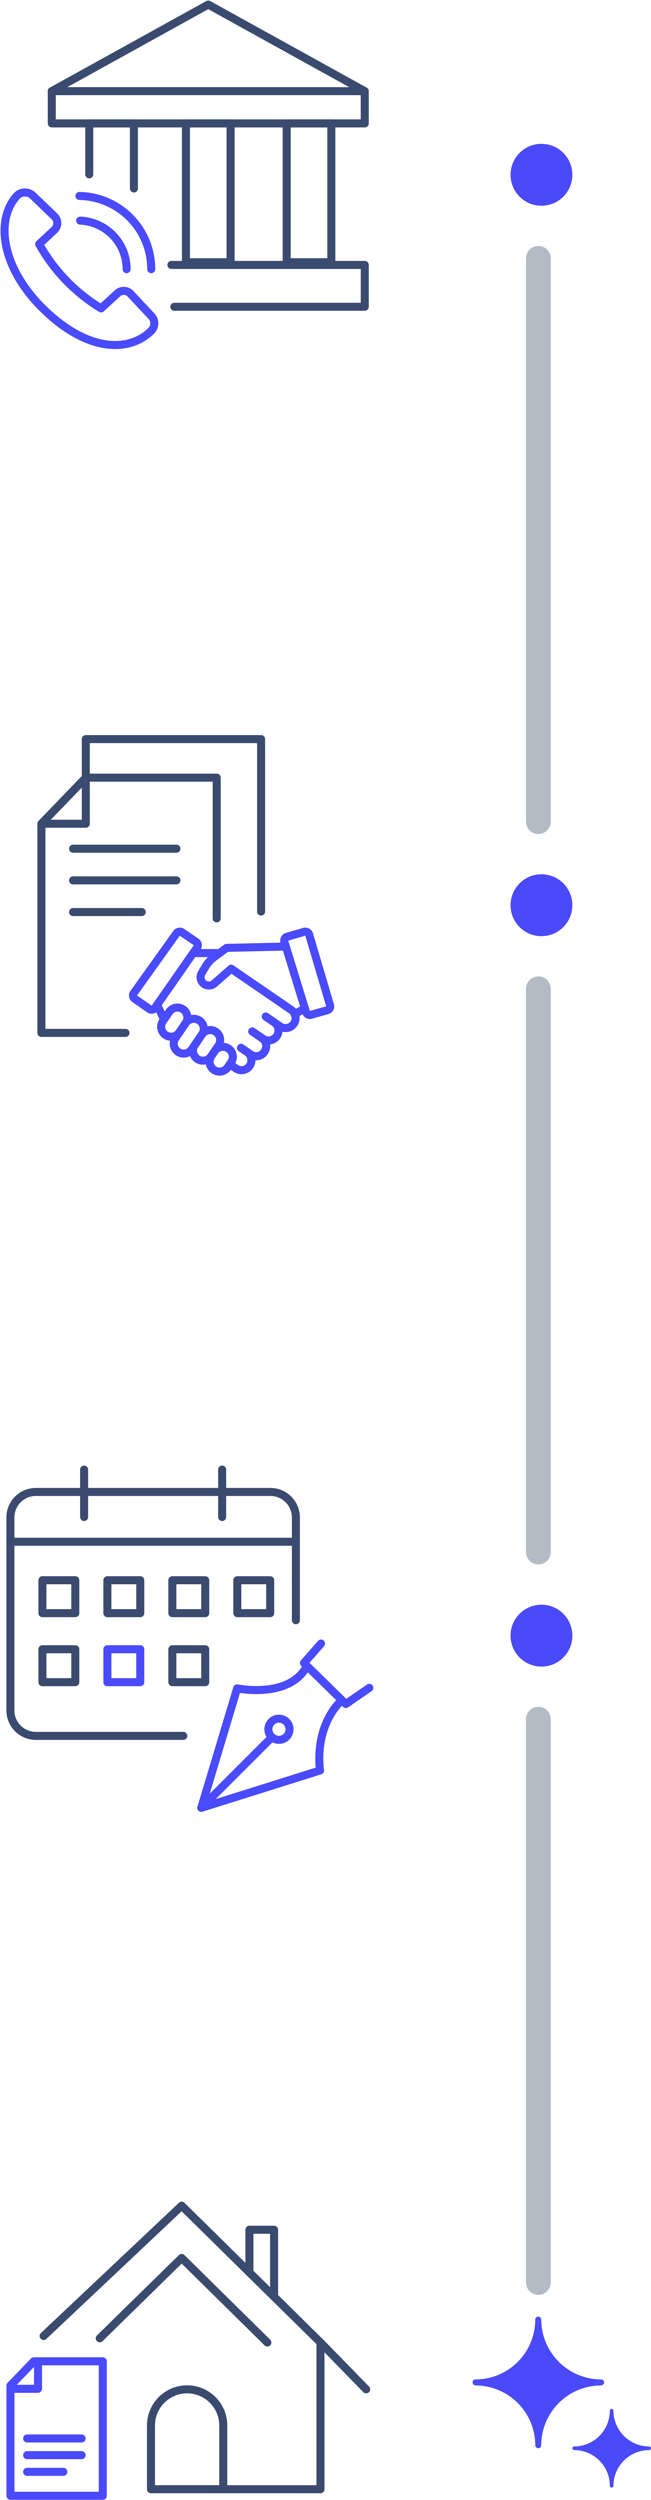 <svg xmlns="http://www.w3.org/2000/svg" xmlns:xlink="http://www.w3.org/1999/xlink" width="105.307" height="403.878" viewBox="0 0 105.307 403.878"><defs><clipPath id="a"><rect width="58.925" height="48.241" fill="none" stroke="#707070" stroke-width="1.3"/></clipPath><clipPath id="b"><rect width="59.739" height="56.473" fill="none" stroke="#707070" stroke-width="1.3"/></clipPath><clipPath id="c"><rect width="59.428" height="56.011" fill="none" stroke="#707070" stroke-width="1.3"/></clipPath><clipPath id="d"><rect width="48.113" height="55.131" fill="none" stroke="#707070" stroke-width="1.3"/></clipPath></defs><line y2="91" transform="translate(87.087 41.737)" fill="none" stroke="#b3bbc5" stroke-linecap="round" stroke-width="4"/><line y2="91" transform="translate(87.087 159.737)" fill="none" stroke="#b3bbc5" stroke-linecap="round" stroke-width="4"/><line y2="91" transform="translate(87.087 277.737)" fill="none" stroke="#b3bbc5" stroke-linecap="round" stroke-width="4"/><circle cx="5" cy="5" r="5" transform="translate(92.587 23.237) rotate(90)" fill="#4a4afb"/><circle cx="5" cy="5" r="5" transform="translate(92.587 141.237) rotate(90)" fill="#4a4afb"/><circle cx="5" cy="5" r="5" transform="translate(92.587 259.237) rotate(90)" fill="#4a4afb"/><g transform="translate(76.449 374.237)"><path d="M1558,811.658c-.009,0-.015.009-.024.009a9.7,9.7,0,0,1-9.663-9.683h-.01a.476.476,0,1,0-.953,0h-.009a9.68,9.68,0,0,1-9.631,9.683c-.009,0-.015-.009-.024-.009a.483.483,0,0,0,0,.966v.018a9.667,9.667,0,0,1,9.657,9.657h0a.483.483,0,0,0,.966,0h0a9.682,9.682,0,0,1,9.686-9.657v-.018a.483.483,0,1,0,0-.966Z" transform="translate(-1537.207 -801.507)" fill="#4a4afb"/></g><g transform="translate(92.587 389.152)"><path d="M1549.641,807.576c-.005,0-.009.005-.014.005a5.8,5.8,0,0,1-5.777-5.789h-.006a.285.285,0,0,0-.57,0h-.005a5.788,5.788,0,0,1-5.758,5.789c-.005,0-.009-.005-.014-.005a.289.289,0,0,0,0,.578v.011a5.779,5.779,0,0,1,5.773,5.773h0a.289.289,0,1,0,.578,0h0a5.789,5.789,0,0,1,5.791-5.773v-.011a.289.289,0,1,0,0-.578Z" transform="translate(-1537.207 -801.507)" fill="#4a4afb"/></g><g transform="translate(1 355.637)"><g transform="translate(6.061 0.693)"><line x2="7.393" y2="7.572" transform="translate(44.777 22.093)" fill="none" stroke="#3b4b6f" stroke-linecap="round" stroke-linejoin="round" stroke-width="1.3"/><path d="M34.979,25.045,57.309,4,79.756,26.093V49.8H54.08" transform="translate(-34.979 -4)" fill="none" stroke="#3b4b6f" stroke-linecap="round" stroke-linejoin="round" stroke-width="1.3"/></g><path d="M87.355,65.718,100.61,52.746,114.469,66.4" transform="translate(-72.22 -43.607)" fill="none" stroke="#3b4b6f" stroke-linecap="round" stroke-linejoin="round" stroke-width="1.3"/><path d="M227.086,33.283v-6.9h3.991V36.895" transform="translate(-187.74 -21.807)" fill="none" stroke="#3b4b6f" stroke-linecap="round" stroke-linejoin="round" stroke-width="1.3"/><g clip-path="url(#a)"><path d="M141.026,175.215h0a5.847,5.847,0,0,1,5.847,5.847v10.289H135.179V181.062A5.847,5.847,0,0,1,141.026,175.215Z" transform="translate(-111.757 -144.857)" fill="none" stroke="#3b4b6f" stroke-linecap="round" stroke-linejoin="round" stroke-width="1.3"/><path d="M18.934,149.091H7.782L4,153.012v17.8H18.934Z" transform="translate(-3.307 -123.259)" fill="none" stroke="#4a4aff" stroke-linecap="round" stroke-linejoin="round" stroke-width="1.3"/><line x2="8.806" transform="translate(3.391 38.296)" fill="none" stroke="#4a4aff" stroke-linecap="round" stroke-linejoin="round" stroke-width="1.3"/><line x2="8.806" transform="translate(3.391 40.991)" fill="none" stroke="#4a4aff" stroke-linecap="round" stroke-linejoin="round" stroke-width="1.3"/><line x2="5.851" transform="translate(3.391 43.686)" fill="none" stroke="#4a4aff" stroke-linecap="round" stroke-linejoin="round" stroke-width="1.3"/><path d="M9.605,151.863v3.957H5.388" transform="translate(-4.454 -125.55)" fill="none" stroke="#4a4aff" stroke-linecap="round" stroke-linejoin="round" stroke-width="1.3"/></g></g><rect width="7.225" height="22.432" transform="translate(46.372 19.933)" fill="none" stroke="#3b4b6f" stroke-linecap="round" stroke-linejoin="round" stroke-width="1.3"/><path d="M85.574,118.692V108.176H78.349v8.237" transform="translate(-63.911 -88.243)" fill="none" stroke="#3b4b6f" stroke-linecap="round" stroke-linejoin="round" stroke-width="1.3"/><rect width="7.225" height="22.432" transform="translate(30.076 19.933)" fill="none" stroke="#3b4b6f" stroke-linecap="round" stroke-linejoin="round" stroke-width="1.3"/><g clip-path="url(#b)"><path d="M150.958,239.034h30.8v-6.758H150.483" transform="translate(-122.754 -189.475)" fill="none" stroke="#3b4b6f" stroke-linecap="round" stroke-linejoin="round" stroke-width="1.3"/><path d="M96.077,17.988,70.764,4,45.451,17.988V23.2H96.077Z" transform="translate(-37.076 -3.263)" fill="none" stroke="#3b4b6f" stroke-linecap="round" stroke-linejoin="round" stroke-width="1.3"/><line x2="50.626" transform="translate(8.375 14.726)" fill="none" stroke="#3b4b6f" stroke-linecap="round" stroke-linejoin="round" stroke-width="1.3"/><path d="M8.584,169.251a1.845,1.845,0,0,0-2.662.1c-3.473,3.974-2.282,11.439,3.912,17.756,7.1,7.241,14.088,7.7,17.893,3.979a1.7,1.7,0,0,0,.034-2.374l-3.373-3.6a1.516,1.516,0,0,0-2.132-.079L19.62,187.46A28.2,28.2,0,0,1,9.6,177.078l2.45-2.287a1.516,1.516,0,0,0,.015-2.2Z" transform="translate(-3.263 -137.64)" fill="none" stroke="#4a4aff" stroke-linecap="round" stroke-linejoin="round" stroke-width="1.3"/><path d="M81.355,183.6a11.833,11.833,0,0,0-11.613-11.831m.113,3.987a7.85,7.85,0,0,1,7.518,7.843" transform="translate(-56.891 -140.115)" fill="none" stroke="#4a4aff" stroke-linecap="round" stroke-linejoin="round" stroke-width="1.3"/></g><g transform="translate(1 236.731)"><g clip-path="url(#c)"><line y1="11.208" x2="11.224" transform="translate(31.558 44.122)" fill="none" stroke="#4a4aff" stroke-linecap="round" stroke-linejoin="round" stroke-width="1.3"/><circle cx="1.713" cy="1.713" r="1.713" transform="matrix(0.099, -0.995, 0.995, 0.099, 42.249, 44.167)" fill="none" stroke="#4a4aff" stroke-linecap="round" stroke-linejoin="round" stroke-width="1.3"/><path d="M202.343,191.222c-2.9,5.182-11.211,3.465-11.211,3.465l-5.8,19.3,19.215-6.043s-1.108-6.51,3.232-11.08" transform="translate(-153.77 -158.661)" fill="none" stroke="#4a4aff" stroke-linecap="round" stroke-linejoin="round" stroke-width="1.3"/><path d="M285.656,169.025l-2.757,3.141,6.77,6.631,3.8-2.618" transform="translate(-234.727 -140.243)" fill="none" stroke="#4a4aff" stroke-linecap="round" stroke-linejoin="round" stroke-width="1.3"/><line x2="46.181" transform="translate(0.681 12.339)" fill="none" stroke="#3b4b6f" stroke-linecap="round" stroke-linejoin="round" stroke-width="1.3"/><path d="M31.967,64.631H8.118A4.118,4.118,0,0,1,4,60.513V29.343a4.118,4.118,0,0,1,4.118-4.118H46.063a4.118,4.118,0,0,1,4.118,4.118v16.6" transform="translate(-3.319 -20.93)" fill="none" stroke="#3b4b6f" stroke-linecap="round" stroke-linejoin="round" stroke-width="1.3"/><line y2="7.655" transform="translate(12.607 0.681)" fill="none" stroke="#3b4b6f" stroke-linecap="round" stroke-linejoin="round" stroke-width="1.3"/><line y2="7.655" transform="translate(34.936 0.681)" fill="none" stroke="#3b4b6f" stroke-linecap="round" stroke-linejoin="round" stroke-width="1.3"/><rect width="5.319" height="5.319" transform="translate(5.862 18.554)" fill="none" stroke="#3b4b6f" stroke-linecap="round" stroke-linejoin="round" stroke-width="1.3"/><rect width="5.319" height="5.319" transform="translate(16.371 18.554)" fill="none" stroke="#3b4b6f" stroke-linecap="round" stroke-linejoin="round" stroke-width="1.3"/><rect width="5.319" height="5.319" transform="translate(26.879 18.554)" fill="none" stroke="#3b4b6f" stroke-linecap="round" stroke-linejoin="round" stroke-width="1.3"/><rect width="5.319" height="5.319" transform="translate(37.388 18.554)" fill="none" stroke="#3b4b6f" stroke-linecap="round" stroke-linejoin="round" stroke-width="1.3"/><rect width="5.319" height="5.319" transform="translate(5.862 29.705)" fill="none" stroke="#3b4b6f" stroke-linecap="round" stroke-linejoin="round" stroke-width="1.3"/><rect width="5.319" height="5.319" transform="translate(16.371 29.705)" fill="none" stroke="#4a4aff" stroke-linecap="round" stroke-linejoin="round" stroke-width="1.3"/><rect width="5.319" height="5.319" transform="translate(26.879 29.705)" fill="none" stroke="#3b4b6f" stroke-linecap="round" stroke-linejoin="round" stroke-width="1.3"/></g></g><g transform="translate(6 118.706)"><g clip-path="url(#d)"><path d="M32.357,62.513V39.779H11.182L4,47.224v33.79H17.6" transform="translate(-3.304 -32.857)" fill="none" stroke="#3b4b6f" stroke-linecap="round" stroke-linejoin="round" stroke-width="1.3"/></g><line x2="16.721" transform="translate(5.82 18.401)" fill="none" stroke="#3b4b6f" stroke-linecap="round" stroke-linejoin="round" stroke-width="1.3"/><line x2="16.721" transform="translate(5.82 23.518)" fill="none" stroke="#3b4b6f" stroke-linecap="round" stroke-linejoin="round" stroke-width="1.3"/><line x2="11.11" transform="translate(5.82 28.635)" fill="none" stroke="#3b4b6f" stroke-linecap="round" stroke-linejoin="round" stroke-width="1.3"/><g clip-path="url(#d)"><path d="M4,17.671h7.182V4H39.539V31.861" transform="translate(-3.304 -3.304)" fill="none" stroke="#3b4b6f" stroke-linecap="round" stroke-linejoin="round" stroke-width="1.3"/></g><line x1="1.461" y2="0.826" transform="translate(41.657 44.304)" fill="none" stroke="#4a4aff" stroke-linecap="round" stroke-linejoin="round" stroke-width="1.3"/><g clip-path="url(#d)"><path d="M179.122,293.255l1.009.692a1.608,1.608,0,0,0,1.818-2.652l-1.009-.692" transform="translate(-147.95 -240.031)" fill="none" stroke="#4a4aff" stroke-linecap="round" stroke-linejoin="round" stroke-width="1.3"/><path d="M189.97,278.293l-.4-.274,1.009.692.573.393a1.555,1.555,0,0,0,2.162-.4l.058-.085a1.555,1.555,0,0,0-.4-2.162l-1.582-1.085" transform="translate(-156.58 -227.447)" fill="none" stroke="#4a4aff" stroke-linecap="round" stroke-linejoin="round" stroke-width="1.3"/><path d="M200.412,264.249l-.4-.274,1.582,1.085.168.115a1.608,1.608,0,0,0,1.818-2.652l-1.383-.948.545.373" transform="translate(-165.205 -216.054)" fill="none" stroke="#4a4aff" stroke-linecap="round" stroke-linejoin="round" stroke-width="1.3"/><path d="M180.43,217.14l9.686,6.639a1.608,1.608,0,1,1-1.818,2.652l-.891-.611-1.383-.948" transform="translate(-149.031 -179.352)" fill="none" stroke="#4a4aff" stroke-linecap="round" stroke-linejoin="round" stroke-width="1.3"/><path d="M229.728,184.363l3.508,11.372a.641.641,0,0,0,.786.428l2.653-.749a.641.641,0,0,0,.44-.8l-3.385-11.433a.641.641,0,0,0-.794-.433l-2.777.809A.641.641,0,0,0,229.728,184.363Z" transform="translate(-189.726 -150.925)" fill="none" stroke="#4a4aff" stroke-linecap="round" stroke-linejoin="round" stroke-width="1.3"/><path d="M89.273,192.672l6.923-9.681a.641.641,0,0,1,.881-.157l2.28,1.549a.641.641,0,0,1,.165.9L92.7,195.057a.641.641,0,0,1-.89.16l-2.379-1.645A.641.641,0,0,1,89.273,192.672Z" transform="translate(-73.639 -150.925)" fill="none" stroke="#4a4aff" stroke-linecap="round" stroke-linejoin="round" stroke-width="1.3"/><line x1="1.014" y1="2.129" transform="translate(19.525 43.859)" fill="none" stroke="#4a4aff" stroke-linecap="round" stroke-linejoin="round" stroke-width="1.3"/><line x2="4.27" transform="translate(25.252 35.262)" fill="none" stroke="#4a4aff" stroke-linecap="round" stroke-linejoin="round" stroke-width="1.3"/><path d="M165.644,196.583l-9.466.214-2,1.474a5.429,5.429,0,0,0-1.461,1.622l-.566.964a1.341,1.341,0,0,0,2.04,1.689l2.729-2.386" transform="translate(-125.52 -162.373)" fill="none" stroke="#4a4aff" stroke-linecap="round" stroke-linejoin="round" stroke-width="1.3"/><path d="M118.78,253.509h0a1.608,1.608,0,0,0-2.235.417l-1.043,1.521a1.608,1.608,0,0,0,2.652,1.818l1.043-1.521A1.608,1.608,0,0,0,118.78,253.509Z" transform="translate(-95.169 -209.16)" fill="none" stroke="#4a4aff" stroke-linecap="round" stroke-linejoin="round" stroke-width="1.3"/><path d="M131.252,263.956h0a1.608,1.608,0,0,0-2.235.417l-1.626,2.372a1.608,1.608,0,1,0,2.652,1.818l1.626-2.372A1.608,1.608,0,0,0,131.252,263.956Z" transform="translate(-104.989 -217.789)" fill="none" stroke="#4a4aff" stroke-linecap="round" stroke-linejoin="round" stroke-width="1.3"/><path d="M148.686,274.4h0a1.608,1.608,0,0,0-2.235.417l-1.164,1.7a1.608,1.608,0,1,0,2.652,1.818l1.163-1.7A1.608,1.608,0,0,0,148.686,274.4Z" transform="translate(-119.771 -226.417)" fill="none" stroke="#4a4aff" stroke-linecap="round" stroke-linejoin="round" stroke-width="1.3"/><path d="M163.323,289.9h0a1.608,1.608,0,0,0-2.235.417l-.561.819a1.608,1.608,0,0,0,2.652,1.818l.561-.819A1.608,1.608,0,0,0,163.323,289.9Z" transform="translate(-132.358 -239.213)" fill="none" stroke="#4a4aff" stroke-linecap="round" stroke-linejoin="round" stroke-width="1.3"/></g></g></svg>